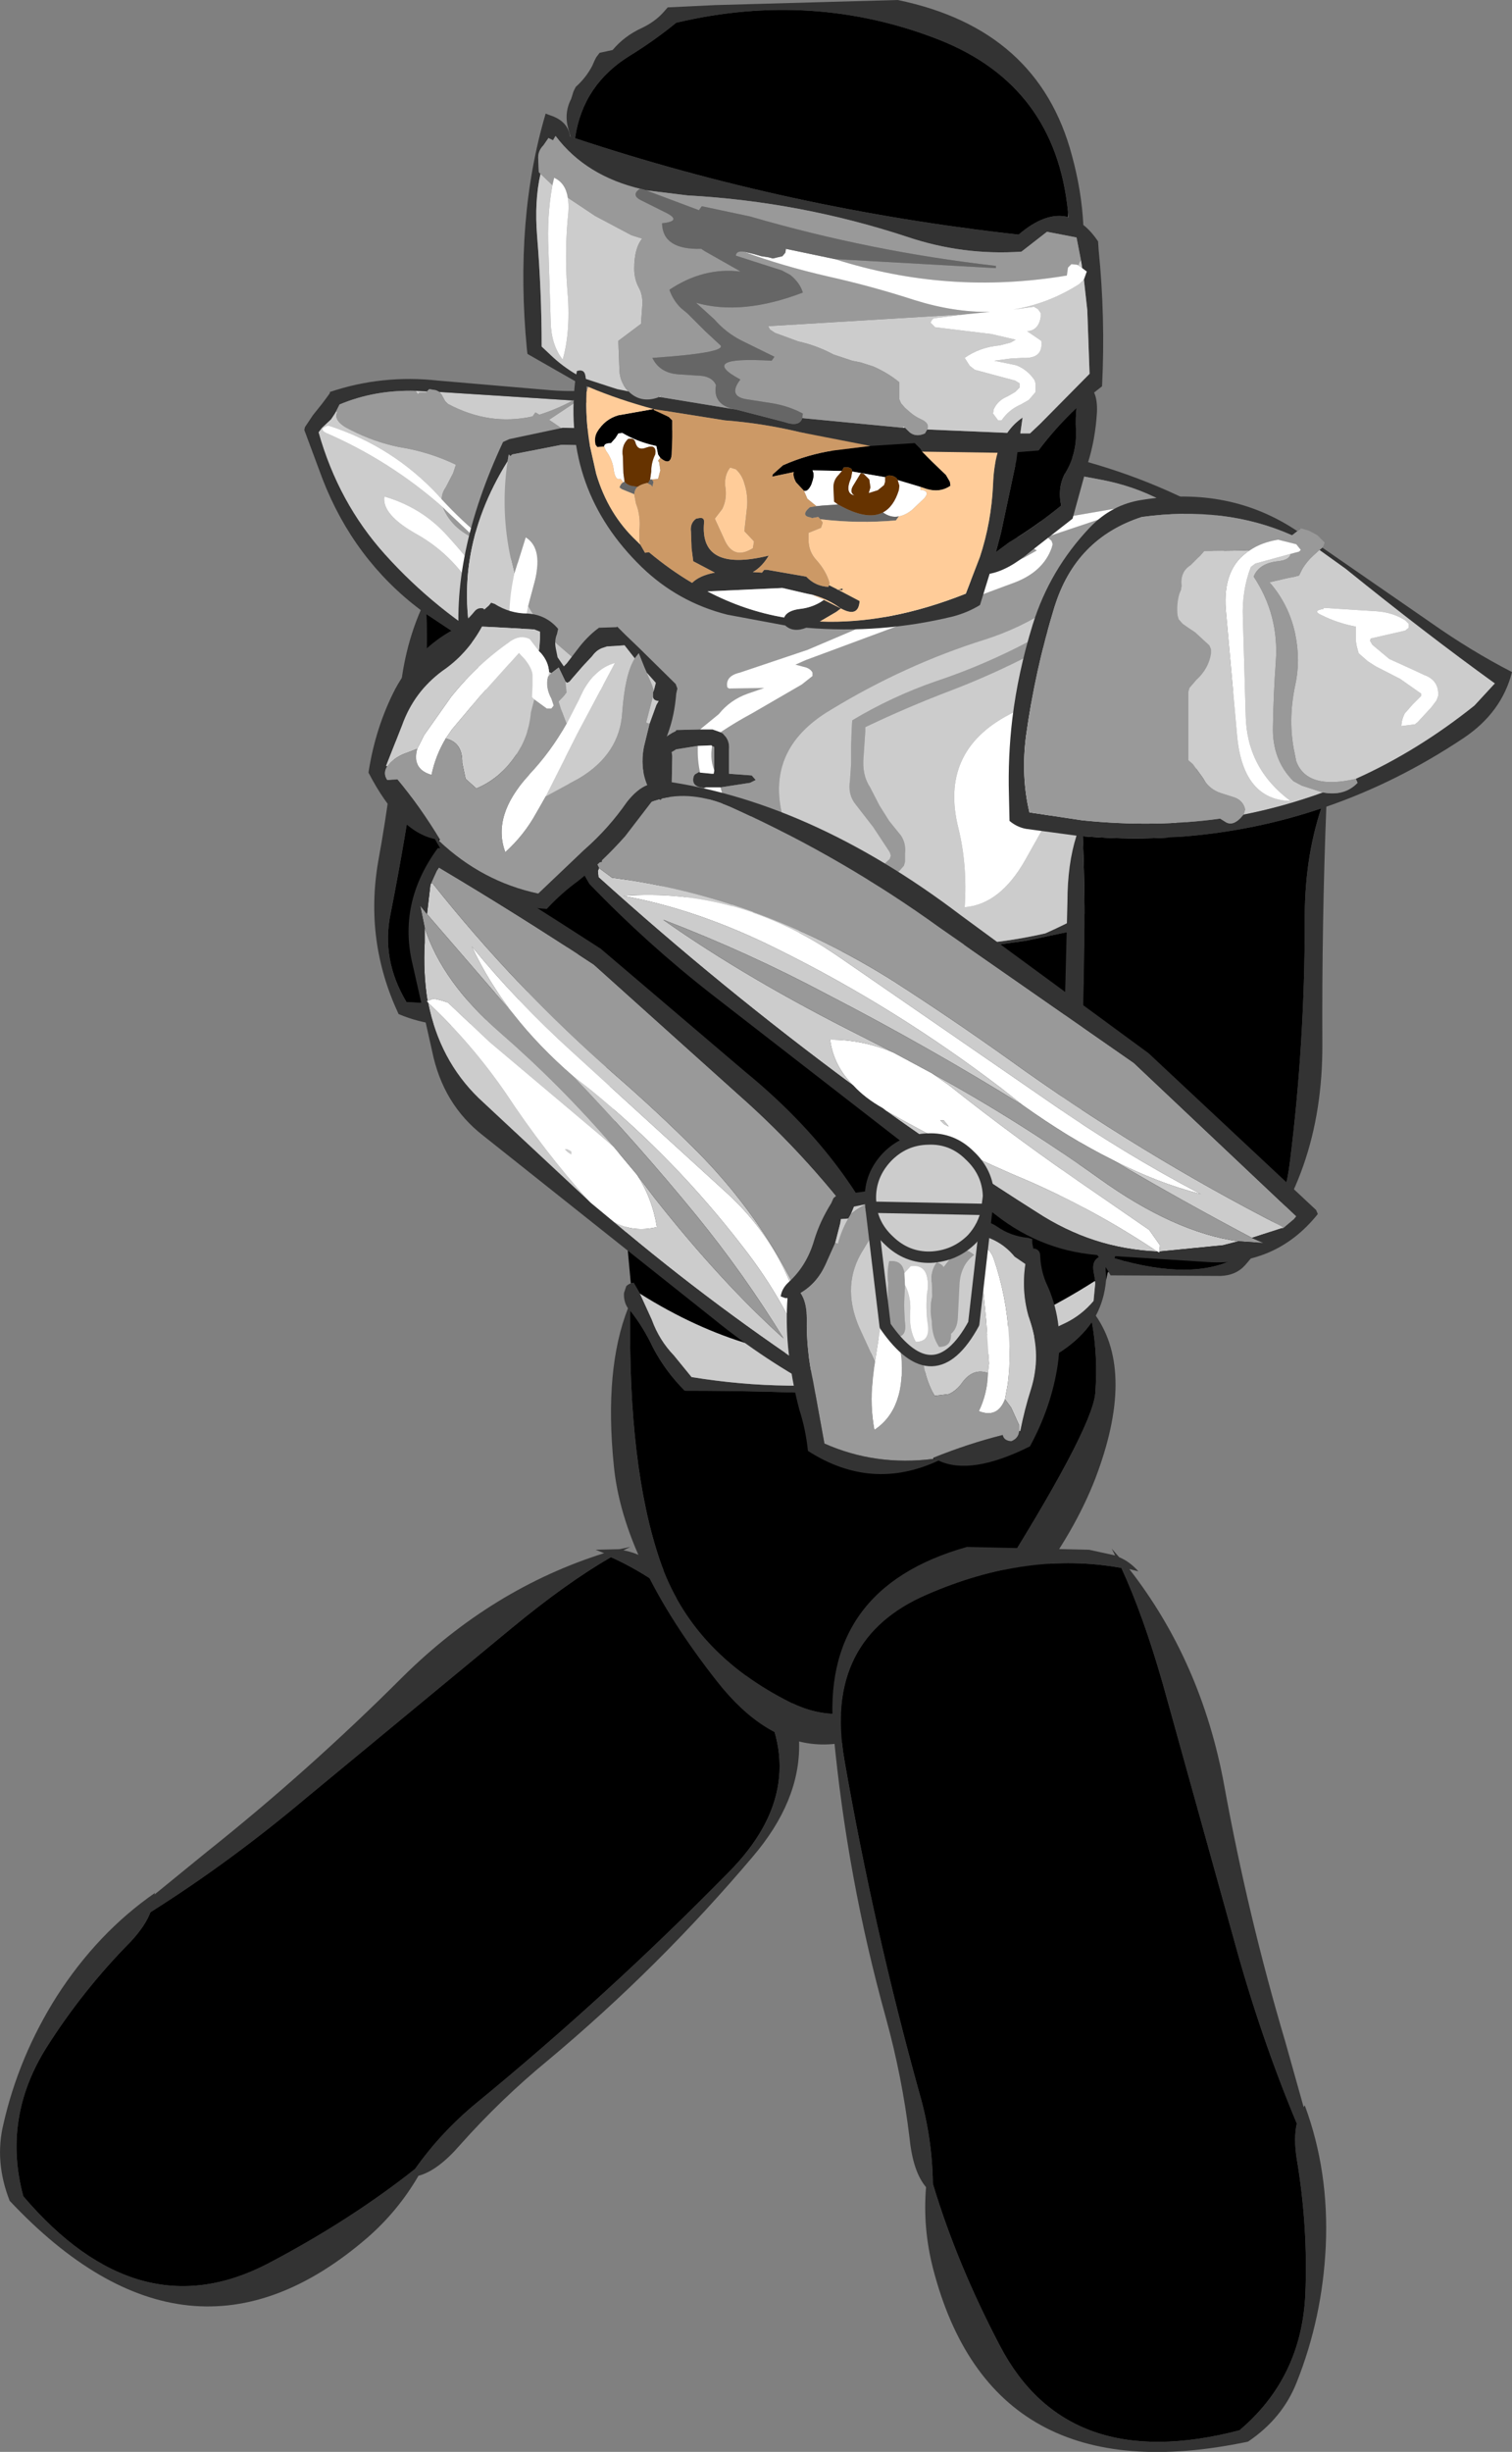 <?xml version="1.0" encoding="UTF-8" standalone="no"?>
<svg xmlns:xlink="http://www.w3.org/1999/xlink" height="215.8px" width="133.15px" xmlns="http://www.w3.org/2000/svg">
  <rect width="100%" height="100%" fill="#808080" stroke="none"/>
  <g transform="matrix(1.0, 0.0, 0.0, 1.0, 54.05, 8.15)">
    <path d="M0.5 128.2 L-1.6 128.25 -0.85 128.55 Q-10.7 131.65 -18.55 139.4 -26.8 147.65 -35.85 154.85 L-40.45 158.6 -40.4 158.45 Q-45.45 161.95 -49.05 167.55 -52.4 172.85 -53.75 178.8 -54.55 182.1 -53.2 185.55 -37.4 202.35 -21.7 188.8 -19.0 186.45 -17.2 183.35 -15.5 182.9 -13.55 180.65 -9.95 176.6 -5.75 173.15 4.0 165.0 12.25 155.25 20.55 145.5 11.95 135.1 L3.0 129.15 Q2.0 128.5 0.85 128.3 L1.45 128.0 0.5 128.2 M-0.25 128.9 Q7.4 132.35 12.45 140.55 17.7 148.95 10.15 156.6 -0.45 167.4 -12.1 176.95 -15.2 179.5 -17.5 182.75 -23.25 187.3 -30.5 191.1 -41.9 197.0 -52.0 185.15 -53.85 178.25 -49.95 172.05 -46.75 167.0 -42.55 162.75 -41.25 161.35 -40.8 160.15 -33.75 155.7 -27.1 150.1 L-9.0 135.15 Q-4.15 131.15 -0.25 128.9" fill="#333333" fill-rule="evenodd" stroke="none"/>
    <path d="M-0.25 128.9 Q-4.15 131.15 -9.0 135.15 L-27.1 150.1 Q-33.75 155.7 -40.8 160.15 -41.25 161.35 -42.55 162.75 -46.75 167.0 -49.95 172.05 -53.85 178.25 -52.0 185.15 -41.9 197.0 -30.5 191.1 -23.25 187.3 -17.5 182.75 -15.2 179.5 -12.1 176.95 -0.45 167.4 10.15 156.6 17.7 148.95 12.45 140.55 7.4 132.35 -0.25 128.9" fill="#000000" fill-rule="evenodd" stroke="none"/>
    <path d="M-3.3 27.2 L3.35 27.85 Q3.1 29.75 3.45 31.6 4.15 36.25 3.6 41.0 2.9 47.25 -1.45 51.65 L-4.4 51.25 -4.25 50.95 Q-4.7 50.05 -5.65 49.7 L-7.45 48.65 Q-8.25 48.15 -9.1 47.8 -9.45 45.5 -10.7 43.9 -12.55 41.3 -14.75 38.9 -16.95 36.5 -20.2 35.55 -20.45 37.15 -17.3 38.9 -14.3 40.6 -12.4 43.65 -10.9 45.95 -9.95 48.55 L-7.95 49.7 -6.75 50.55 Q-8.35 49.95 -9.85 49.0 -15.7 45.6 -20.15 40.65 -24.25 36.1 -26.0 29.9 L-25.7 29.5 -24.9 28.75 -24.6 28.3 -24.45 28.05 -24.35 28.1 Q-24.75 28.95 -23.15 29.7 -21.1 30.75 -18.9 31.2 -16.3 31.6 -13.9 32.75 L-14.15 33.5 -14.8 34.75 Q-15.15 35.25 -15.15 35.8 L-15.45 35.45 Q-19.5 31.1 -25.15 29.3 -26.05 29.6 -25.35 29.95 -19.7 32.4 -15.05 36.5 -14.3 38.3 -12.35 39.2 L-12.15 39.25 -10.75 40.85 Q-6.35 45.8 -1.25 46.25 -3.85 44.1 -6.8 42.45 L-7.45 42.05 Q-6.5 42.3 -5.6 41.75 -3.7 41.25 -2.0 40.05 L-0.6 37.1 Q0.5 33.7 -2.0 31.55 -3.8 30.05 -5.7 28.8 L-3.3 27.2 M-16.45 26.3 L-16.5 26.3 -16.5 26.4 -17.1 26.4 -17.25 26.55 -17.45 26.25 -16.45 26.3 M-3.6 27.1 Q-5.1 27.9 -6.55 28.35 L-6.9 28.15 -7.15 28.5 Q-10.95 29.35 -14.6 27.4 L-14.85 27.15 -15.15 26.6 -15.35 26.35 -3.6 27.1" fill="#cccccc" fill-rule="evenodd" stroke="none"/>
    <path d="M-4.4 51.25 L-1.45 51.65 Q2.9 47.25 3.6 41.0 4.15 36.25 3.45 31.6 3.1 29.75 3.35 27.85 L-3.3 27.2 -3.3 27.1 -3.3 26.95 -3.6 27.1 -15.35 26.35 -15.65 26.2 -16.25 26.1 -16.45 26.3 -17.45 26.25 Q-21.05 26.15 -24.15 27.45 L-24.45 28.05 -24.6 28.3 -24.9 28.75 -25.7 29.5 -26.0 29.9 Q-24.25 36.1 -20.15 40.65 -15.7 45.6 -9.85 49.0 -8.35 49.95 -6.75 50.55 L-6.1 51.0 Q-4.95 51.85 -4.4 51.25 M5.1 33.9 L4.85 38.75 Q4.6 43.2 2.8 47.3 3.45 55.7 1.05 64.4 -1.4 73.6 -8.2 79.7 -11.15 82.45 -15.2 82.05 -17.2 81.85 -18.95 81.1 -21.95 74.7 -20.75 67.7 -19.45 60.6 -18.85 53.15 -18.5 49.0 -17.0 45.55 -22.9 41.1 -25.65 34.0 L-27.25 29.7 -27.2 29.45 -26.5 28.4 -25.7 27.4 -25.25 26.8 -25.0 26.45 -25.0 26.35 Q-20.4 24.8 -15.45 25.35 L-5.5 26.2 Q-1.65 26.5 2.0 25.5 L2.35 25.8 2.55 26.0 3.0 26.15 3.65 26.4 4.05 26.55 Q4.75 28.2 4.95 29.8 5.3 31.95 5.1 33.9 M1.1 50.4 Q0.65 51.2 0.55 52.1 -4.6 53.55 -9.2 50.75 L-16.5 45.9 Q-16.3 51.8 -17.3 58.4 -18.3 65.4 -19.65 72.25 -20.5 76.3 -18.25 80.05 -2.9 81.1 -0.1 64.4 1.4 55.65 2.3 48.35 L1.1 50.4" fill="#333333" fill-rule="evenodd" stroke="none"/>
    <path d="M-3.3 27.2 L-5.7 28.8 Q-3.8 30.05 -2.0 31.55 0.5 33.7 -0.6 37.1 L-2.0 40.05 Q-3.7 41.25 -5.6 41.75 -6.5 42.3 -7.45 42.05 -11.65 39.6 -15.15 35.8 -15.15 35.25 -14.8 34.75 L-14.15 33.5 -13.9 32.75 Q-16.3 31.6 -18.9 31.2 -21.1 30.75 -23.15 29.7 -24.75 28.95 -24.35 28.1 L-24.45 28.05 -24.15 27.45 Q-21.05 26.15 -17.45 26.25 L-17.25 26.55 -17.1 26.4 -16.5 26.4 -16.5 26.3 -16.45 26.3 -16.25 26.1 -15.65 26.2 -15.35 26.35 -15.15 26.6 -14.85 27.15 -14.6 27.4 Q-10.95 29.35 -7.15 28.5 L-6.9 28.15 -6.55 28.35 Q-5.1 27.9 -3.6 27.1 L-3.3 26.95 -3.3 27.1 -3.3 27.2 M-12.15 39.25 L-12.35 39.2 Q-14.3 38.3 -15.05 36.5 L-14.75 36.8 -12.15 39.25" fill="#999999" fill-rule="evenodd" stroke="none"/>
    <path d="M-7.45 42.05 L-6.8 42.45 Q-3.85 44.1 -1.25 46.25 -6.35 45.8 -10.75 40.85 L-12.15 39.25 -14.75 36.8 -15.05 36.5 Q-19.7 32.4 -25.35 29.95 -26.05 29.6 -25.15 29.3 -19.5 31.1 -15.45 35.45 L-15.15 35.8 Q-11.65 39.6 -7.45 42.05 M-6.75 50.55 L-7.95 49.7 -9.95 48.55 Q-10.9 45.95 -12.4 43.65 -14.3 40.6 -17.3 38.9 -20.45 37.15 -20.2 35.55 -16.95 36.5 -14.75 38.9 -12.55 41.3 -10.7 43.9 -9.45 45.5 -9.1 47.8 -8.25 48.15 -7.45 48.65 L-5.65 49.7 Q-4.7 50.05 -4.25 50.95 L-4.4 51.25 Q-4.95 51.85 -6.1 51.0 L-6.75 50.55" fill="#ffffff" fill-rule="evenodd" stroke="none"/>
    <path d="M1.1 50.4 L2.3 48.35 Q1.4 55.65 -0.1 64.4 -2.9 81.1 -18.25 80.05 -20.5 76.3 -19.65 72.25 -18.3 65.4 -17.3 58.4 -16.3 51.8 -16.5 45.9 L-9.2 50.75 Q-4.6 53.55 0.55 52.1 0.65 51.2 1.1 50.4" fill="#000000" fill-rule="evenodd" stroke="none"/>
    <path d="M53.35 39.9 L53.65 39.6 53.0 39.5 52.95 39.5 Q48.8 35.15 42.8 34.05 31.55 31.9 19.6 31.55 L-4.5 31.0 -4.6 31.0 -8.95 31.85 -9.1 32.0 -9.25 31.85 -9.35 32.45 Q-14.65 40.95 -12.1 50.05 -9.45 59.45 -2.6 65.35 L-2.45 65.75 Q-1.6 67.95 0.15 67.75 L0.1 67.4 Q3.0 69.4 6.55 70.9 L10.7 72.5 Q11.1 73.25 12.0 73.4 L12.45 73.3 12.45 73.1 16.65 74.45 Q16.0 73.8 16.5 73.0 L17.6 73.1 19.4 74.75 18.9 73.4 19.15 73.5 22.1 74.25 22.45 74.5 23.0 74.75 Q23.2 74.6 23.35 74.55 30.3 75.75 38.0 74.0 39.7 73.25 41.45 72.3 44.15 70.85 46.15 68.9 L45.65 71.15 Q43.75 73.0 41.3 73.6 L36.3 74.65 26.55 76.0 Q24.5 76.2 22.5 76.0 L18.15 75.2 Q8.4 73.85 0.25 68.7 L-3.65 65.9 Q-4.7 63.85 -6.25 62.4 L-5.95 63.85 Q-19.2 50.95 -9.75 30.75 L-9.2 30.5 -4.5 29.5 24.55 30.15 Q42.0 30.4 54.5 38.05 L54.95 38.8 55.35 39.8 55.85 40.55 56.15 40.85 Q55.25 41.7 55.3 42.85 55.8 57.2 47.3 69.1 L47.05 68.6 Q46.9 68.35 46.7 68.35 49.4 65.45 50.65 61.55 54.05 51.3 53.9 40.55 L53.35 39.9 M9.4 56.3 L9.6 56.4 9.9 56.75 Q10.2 57.2 10.15 57.8 L10.15 59.3 10.15 59.95 12.15 60.1 12.5 60.5 12.0 60.75 9.4 61.15 8.15 61.15 7.95 61.2 Q6.75 61.1 7.05 60.15 L7.15 60.0 7.5 59.8 7.6 59.85 8.65 59.95 8.8 59.95 8.85 59.65 8.85 58.75 8.85 57.6 8.65 57.5 8.6 57.45 7.4 57.5 5.5 57.8 5.1 58.05 5.15 58.4 5.1 61.1 4.4 64.25 Q4.1 65.15 4.1 66.05 L4.2 66.2 Q8.0 65.25 8.5 67.05 L8.35 67.25 Q5.35 69.15 3.25 67.65 L2.95 66.95 Q2.55 64.95 2.85 63.15 3.1 61.4 3.6 59.7 L3.85 57.45 4.05 57.15 4.75 56.6 5.15 56.35 5.45 56.2 5.5 56.1 7.6 56.05 8.7 56.05 9.4 56.3 M9.8 62.6 L10.6 62.75 12.5 63.3 12.5 63.5 12.0 63.75 10.0 63.95 9.35 63.95 8.7 63.9 Q7.45 63.7 6.65 62.9 6.25 62.55 7.0 62.45 L7.0 62.35 8.4 62.45 9.1 62.5 9.8 62.6 M43.35 104.55 Q43.2 106.25 42.45 107.65 45.95 112.7 42.4 122.0 38.8 131.25 28.1 140.85 17.4 150.4 9.1 139.85 0.8 129.3 0.0 120.8 -0.85 112.35 1.25 107.0 0.85 106.4 0.9 105.65 L1.1 105.05 Q1.25 104.9 1.5 104.8 L1.75 104.75 2.3 105.7 3.35 108.0 Q4.0 109.8 5.3 111.15 L6.85 113.05 Q24.0 115.85 39.75 108.3 41.2 107.6 42.25 106.35 L42.4 104.8 42.4 104.6 42.25 103.75 Q42.05 102.5 43.25 102.35 L43.35 104.55 M21.6 114.65 Q13.9 114.25 6.25 114.25 4.55 112.55 3.45 110.45 2.6 108.65 1.45 107.2 1.25 120.9 4.05 129.15 6.85 137.35 15.6 141.7 24.3 146.0 33.2 131.85 42.1 117.75 42.4 114.5 42.65 111.2 42.1 108.2 40.2 111.0 35.55 112.65 28.85 115.0 21.6 114.65" fill="#333333" fill-rule="evenodd" stroke="none"/>
    <path d="M-9.35 32.45 L-9.25 31.85 -9.1 32.0 -8.95 31.85 -4.6 31.0 -4.5 31.0 19.6 31.55 Q31.55 31.9 42.8 34.05 48.8 35.15 52.95 39.5 L53.0 39.5 53.65 39.6 53.35 39.9 Q51.55 41.4 48.7 41.15 L43.4 41.05 Q38.95 46.15 32.65 48.15 25.65 50.35 19.15 54.3 12.25 58.35 15.7 66.05 L18.9 73.4 19.4 74.75 17.6 73.1 16.5 73.0 Q16.0 73.8 16.65 74.45 L12.45 73.1 Q12.2 71.2 11.15 68.95 L10.35 66.75 Q10.05 65.95 10.05 64.95 L10.0 63.95 12.0 63.75 12.5 63.5 12.5 63.3 10.6 62.75 9.8 62.6 9.4 61.15 12.0 60.75 12.5 60.5 12.15 60.1 10.15 59.95 10.15 59.3 10.15 57.8 Q10.2 57.2 9.9 56.75 L9.6 56.4 9.4 56.3 Q10.75 55.4 12.15 54.65 L16.55 52.1 17.5 51.35 17.5 51.05 Q17.35 50.75 16.95 50.6 L16.0 50.35 16.9 49.95 35.35 43.1 Q37.8 42.15 38.55 40.1 L38.65 39.75 38.55 39.45 38.15 39.1 46.5 36.3 46.0 36.3 35.25 38.15 Q35.05 38.2 34.9 38.4 L35.05 38.7 35.8 39.35 36.85 40.05 37.25 40.3 36.1 40.95 17.05 49.05 11.1 51.05 Q9.8 51.35 10.0 52.35 L10.15 52.45 13.25 52.4 11.8 52.9 Q10.25 53.45 9.25 54.7 L7.6 56.05 5.5 56.1 5.45 56.2 5.15 56.35 4.75 56.6 4.05 57.15 3.85 57.45 3.6 59.7 Q3.1 61.4 2.85 63.15 2.55 64.95 2.95 66.95 L3.25 67.65 Q5.35 69.15 8.35 67.25 L8.5 67.05 Q8.0 65.25 4.2 66.2 L4.1 66.05 Q4.1 65.15 4.4 64.25 L5.1 61.1 5.15 58.4 5.1 58.05 5.5 57.8 7.4 57.5 Q7.35 58.7 7.6 59.85 L7.5 59.8 7.15 60.0 7.05 60.15 Q6.75 61.1 7.95 61.2 L8.4 62.45 7.0 62.35 7.0 62.45 Q6.25 62.55 6.65 62.9 7.45 63.7 8.7 63.9 L8.85 64.85 9.05 66.75 Q9.25 68.25 9.85 69.6 L10.5 71.8 10.7 72.5 6.55 70.9 Q3.0 69.4 0.1 67.4 L0.15 67.75 Q-1.6 67.95 -2.45 65.75 L-2.6 65.35 Q-3.65 62.6 -4.1 59.65 -4.6 56.45 -4.6 53.05 L-2.6 52.75 Q-0.35 52.85 -1.0 52.0 L-5.0 48.55 Q-6.55 47.0 -7.55 45.2 L-7.05 43.3 Q-6.15 40.15 -7.75 39.15 L-8.75 42.35 -9.05 41.1 Q-10.0 36.8 -9.35 32.45 M23.35 74.55 Q23.2 74.6 23.0 74.75 L22.45 74.5 22.1 74.25 21.6 73.5 21.4 72.05 21.35 71.3 Q21.3 70.75 21.6 70.25 21.95 69.5 22.6 69.05 L24.3 67.45 24.4 67.15 24.3 66.85 22.85 64.65 21.3 62.65 Q20.6 61.8 20.8 60.55 L20.9 59.05 20.9 57.55 20.95 56.0 21.0 55.25 Q24.5 53.15 28.4 51.8 34.55 49.75 40.2 46.2 46.0 42.65 52.5 41.85 L52.55 41.95 52.85 42.05 53.1 42.3 53.3 42.65 53.5 43.0 53.6 43.35 53.65 43.7 53.65 44.1 53.6 44.45 53.4 44.9 Q48.5 42.2 41.55 46.7 36.0 50.2 29.75 52.6 25.8 54.1 22.15 55.85 L22.15 56.2 22.0 58.45 Q21.85 60.05 22.55 61.1 L23.4 62.75 24.25 64.1 25.3 65.4 Q25.75 66.1 25.65 66.95 L25.65 67.7 25.55 68.05 25.15 68.5 24.5 69.0 24.0 69.45 23.3 69.95 22.8 70.4 22.65 70.8 22.65 71.15 22.65 71.55 22.65 72.3 22.65 72.65 22.8 72.95 23.35 73.7 23.6 74.05 23.55 74.3 23.35 74.55 M8.65 57.5 L8.85 57.6 8.85 58.75 8.85 59.65 Q8.55 58.9 8.6 58.05 L8.65 57.5" fill="#999999" fill-rule="evenodd" stroke="none"/>
    <path d="M53.35 39.9 L53.9 40.55 Q54.05 51.3 50.65 61.55 49.4 65.45 46.7 68.35 L46.25 68.4 46.15 68.9 Q44.15 70.85 41.45 72.3 39.7 73.25 38.0 74.0 30.3 75.75 23.35 74.55 L23.55 74.3 23.6 74.05 23.35 73.7 22.8 72.95 22.65 72.65 22.65 72.3 22.65 71.55 22.65 71.15 22.65 70.8 22.8 70.4 23.3 69.95 24.0 69.45 24.5 69.0 25.15 68.5 25.55 68.05 25.65 67.7 25.65 66.95 Q25.75 66.1 25.3 65.4 L24.25 64.1 23.4 62.75 22.55 61.1 Q21.85 60.05 22.0 58.45 L22.15 56.2 22.15 55.85 Q25.8 54.1 29.75 52.6 36.0 50.2 41.55 46.7 48.5 42.2 53.4 44.9 L53.6 44.45 53.65 44.1 53.65 43.7 53.6 43.35 53.5 43.0 53.3 42.65 53.1 42.3 52.85 42.05 52.55 41.95 52.5 41.85 Q46.0 42.65 40.2 46.2 34.55 49.75 28.4 51.8 24.5 53.15 21.0 55.25 L20.95 56.0 20.9 57.55 20.9 59.05 20.8 60.55 Q20.6 61.8 21.3 62.65 L22.85 64.65 24.3 66.85 24.4 67.15 24.3 67.45 22.6 69.05 Q21.95 69.5 21.6 70.25 21.3 70.75 21.35 71.3 L21.4 72.05 21.6 73.5 22.1 74.25 19.15 73.5 18.9 73.4 15.7 66.05 Q12.25 58.35 19.15 54.3 25.65 50.35 32.65 48.15 38.95 46.15 43.4 41.05 L48.7 41.15 Q51.55 41.4 53.35 39.9 M-2.6 65.35 Q-9.45 59.45 -12.1 50.05 -14.65 40.95 -9.35 32.45 -10.0 36.8 -9.05 41.1 L-8.75 42.35 Q-9.25 44.5 -9.2 46.85 L-9.25 54.7 Q-9.35 57.75 -7.35 57.85 -8.0 54.4 -8.05 50.8 -8.1 47.95 -7.55 45.2 -6.55 47.0 -5.0 48.55 L-1.0 52.0 Q-0.35 52.85 -2.6 52.75 L-4.6 53.05 Q-4.6 56.45 -4.1 59.65 -3.65 62.6 -2.6 65.35 M45.5 49.35 Q40.2 51.9 34.8 54.75 28.65 58.0 30.35 64.75 31.15 68.0 30.9 71.7 34.0 71.45 36.2 67.6 L39.8 61.2 44.75 51.7 Q45.7 51.05 46.8 50.5 L46.9 50.2 Q46.55 49.8 46.0 49.6 L45.5 49.35 M42.4 104.8 L42.25 106.35 Q41.2 107.6 39.75 108.3 24.0 115.85 6.85 113.05 L5.3 111.15 Q4.0 109.8 3.35 108.0 L2.3 105.7 Q21.6 117.85 42.35 104.6 L42.4 104.8" fill="#cccccc" fill-rule="evenodd" stroke="none"/>
    <path d="M12.45 73.1 L12.45 73.3 12.0 73.4 Q11.1 73.25 10.7 72.5 L10.5 71.8 9.85 69.6 Q9.25 68.25 9.05 66.75 L8.85 64.85 8.7 63.9 9.35 63.95 10.0 63.95 10.05 64.95 Q10.05 65.95 10.35 66.75 L11.15 68.95 Q12.2 71.2 12.45 73.1 M-8.75 42.35 L-7.75 39.15 Q-6.15 40.15 -7.05 43.3 L-7.55 45.2 Q-8.1 47.95 -8.05 50.8 -8.0 54.4 -7.35 57.85 -9.35 57.75 -9.25 54.7 L-9.2 46.85 Q-9.25 44.5 -8.75 42.35 M7.6 56.05 L9.25 54.7 Q10.25 53.45 11.8 52.9 L13.25 52.4 10.15 52.45 10.0 52.35 Q9.8 51.35 11.1 51.05 L17.05 49.05 36.1 40.95 37.25 40.3 36.85 40.05 35.8 39.35 35.05 38.7 34.9 38.4 Q35.05 38.2 35.25 38.15 L46.0 36.3 46.5 36.3 38.15 39.1 38.55 39.45 38.65 39.75 38.55 40.1 Q37.8 42.15 35.35 43.1 L16.9 49.95 16.0 50.35 16.95 50.6 Q17.35 50.75 17.5 51.05 L17.5 51.35 16.55 52.1 12.15 54.65 Q10.75 55.4 9.4 56.3 L8.7 56.05 7.6 56.05 M9.4 61.15 L9.8 62.6 9.1 62.5 8.4 62.45 7.95 61.2 8.15 61.15 9.4 61.15 M45.5 49.35 L46.0 49.6 Q46.55 49.8 46.9 50.2 L46.8 50.5 Q45.7 51.05 44.75 51.7 L39.8 61.2 36.2 67.6 Q34.0 71.45 30.9 71.7 31.15 68.0 30.35 64.75 28.65 58.0 34.8 54.75 40.2 51.9 45.5 49.35 M7.4 57.5 L8.6 57.45 8.65 57.5 8.6 58.05 Q8.55 58.9 8.85 59.65 L8.8 59.95 8.65 59.95 7.6 59.85 Q7.35 58.7 7.4 57.5" fill="#ffffff" fill-rule="evenodd" stroke="none"/>
    <path d="M46.7 68.35 Q46.9 68.35 47.05 68.6 L47.3 69.1 47.45 70.0 Q47.5 70.75 46.65 71.35 46.4 75.25 45.75 78.95 44.6 85.55 44.7 92.2 44.8 98.45 43.6 103.6 44.6 103.0 45.65 102.35 L43.5 103.85 43.35 104.55 43.25 102.35 Q42.05 102.5 42.25 103.75 L42.4 104.6 42.35 104.6 Q21.6 117.85 2.3 105.7 L1.75 104.75 1.5 104.8 0.65 95.55 Q-0.05 86.7 -2.35 78.65 -4.55 71.05 -5.95 63.85 L-6.25 62.4 Q-4.7 63.85 -3.65 65.9 L0.25 68.7 Q8.4 73.85 18.15 75.2 L22.5 76.0 Q24.5 76.2 26.55 76.0 L36.3 74.65 41.3 73.6 Q43.75 73.0 45.65 71.15 L46.15 68.9 46.25 68.4 46.7 68.35 M21.6 114.65 Q28.85 115.0 35.55 112.65 40.2 111.0 42.1 108.2 42.65 111.2 42.4 114.5 42.1 117.75 33.2 131.85 24.3 146.0 15.6 141.7 6.85 137.35 4.05 129.15 1.25 120.9 1.45 107.2 2.6 108.65 3.45 110.45 4.55 112.55 6.25 114.25 13.9 114.25 21.6 114.65" fill="#000000" fill-rule="evenodd" stroke="none"/>
    <path d="M42.65 13.1 Q42.05 12.2 41.35 11.65 41.2 8.65 40.35 5.55 37.4 -5.6 25.0 -8.15 L8.9 -7.7 4.75 -7.5 4.4 -7.1 Q3.65 -6.25 2.5 -5.7 0.95 -5.0 -0.1 -3.75 L-1.25 -3.5 -1.55 -3.1 -1.7 -2.8 -1.9 -2.35 Q-2.45 -1.3 -3.35 -0.5 L-3.55 -0.1 -3.75 0.55 Q-4.4 1.8 -4.0 3.2 L-3.8 3.9 -3.85 3.85 Q-4.05 2.5 -5.6 2.0 L-6.0 1.85 Q-8.75 11.15 -7.65 22.6 L-7.6 23.0 -3.4 25.4 Q-4.5 35.0 2.45 41.75 5.65 44.85 10.0 45.95 L15.1 46.9 Q15.8 47.55 16.95 47.1 23.55 47.65 29.9 46.1 31.2 45.75 32.25 45.1 L33.1 42.35 Q34.75 42.05 36.75 40.35 L40.4 37.5 41.75 32.6 Q42.4 30.55 42.55 28.15 42.6 27.05 42.3 26.4 L43.0 25.85 Q43.3 19.8 42.7 13.85 L42.65 13.1 M40.0 10.5 L40.05 11.0 40.0 10.95 Q38.05 10.45 35.65 12.5 15.35 10.25 -3.45 4.0 L-3.5 4.0 -3.4 3.95 Q-2.7 -0.75 1.5 -3.3 3.6 -4.6 5.5 -6.15 17.55 -9.0 28.65 -4.65 38.9 -0.6 40.0 10.5 M41.15 14.8 L41.25 15.45 41.65 15.75 41.4 16.45 41.7 19.15 41.9 24.75 37.55 29.15 36.65 30.0 35.8 30.0 36.0 28.6 Q35.2 29.15 34.65 29.95 L27.6 29.65 27.4 30.0 Q26.5 30.4 25.9 29.75 L25.65 29.5 25.45 29.5 16.6 28.65 Q16.35 29.45 15.05 29.0 L10.8 27.9 10.5 27.85 4.1 26.8 3.95 26.8 3.85 26.85 Q2.35 27.35 1.3 26.3 L0.3 26.1 -2.45 25.2 -2.5 24.9 Q-2.6 24.3 -3.25 24.5 L-3.3 24.8 Q-4.5 24.1 -5.5 23.15 L-6.35 22.35 Q-6.35 17.5 -6.75 12.65 -7.0 9.55 -6.45 7.15 L-6.6 7.0 -6.65 5.85 Q-6.7 5.15 -6.2 4.65 L-5.75 4.0 -5.35 4.2 -5.15 3.85 -5.1 3.8 -5.1 3.85 Q-2.45 7.35 2.45 8.5 L2.5 8.5 2.85 8.6 6.5 9.05 Q16.45 9.6 25.85 12.7 30.75 14.35 35.9 14.0 L38.15 12.25 40.75 12.75 41.15 14.8 M-2.4 26.35 L-2.4 25.85 -2.25 25.9 Q0.5 27.05 3.5 27.85 L9.8 28.85 Q13.1 29.1 16.45 29.9 L22.6 31.1 26.5 30.85 27.0 31.35 27.15 31.6 33.8 31.7 Q33.45 32.95 33.4 34.5 33.25 37.8 32.25 40.85 L31.0 44.1 Q24.2 46.8 18.15 46.55 L19.6 45.7 20.0 45.4 19.5 45.15 18.5 44.65 18.2 44.85 Q17.35 45.35 16.35 45.45 15.25 45.6 15.0 46.2 11.5 45.6 8.25 43.9 L14.85 43.6 17.0 44.1 17.5 44.2 Q18.6 44.5 19.55 45.1 L20.0 45.4 Q21.55 46.25 21.65 44.75 L19.75 43.75 19.7 43.75 19.65 43.7 18.95 43.35 18.9 43.5 Q17.75 43.45 16.95 42.6 L13.5 42.0 13.25 42.0 13.05 42.25 12.25 42.2 Q13.05 41.75 13.65 40.75 7.55 42.25 7.95 37.85 8.0 37.35 7.5 37.45 L7.25 37.5 Q6.7 37.9 6.8 38.65 L6.85 40.1 7.0 41.25 8.9 42.25 Q7.55 42.5 6.9 43.15 4.95 42.0 3.1 40.45 L2.75 40.5 2.35 39.8 2.0 39.45 Q-0.5 37.1 -1.55 33.55 L-2.1 31.1 Q-2.5 28.8 -2.4 26.35 M35.55 31.65 L37.4 31.5 Q38.9 29.5 40.75 27.75 40.65 28.65 40.7 29.65 40.8 31.7 39.8 33.4 39.05 34.7 39.4 36.35 37.2 38.15 34.8 39.6 L33.65 40.45 34.1 38.75 35.45 32.4 35.55 31.65 M19.75 43.75 L20.15 43.8 20.15 43.65 19.75 43.75" fill="#333333" fill-rule="evenodd" stroke="none"/>
    <path d="M40.0 10.95 L40.0 10.5 Q38.9 -0.6 28.65 -4.65 17.55 -9.0 5.5 -6.15 3.6 -4.6 1.5 -3.3 -2.7 -0.75 -3.4 3.95 L-3.45 4.0 Q15.35 10.25 35.65 12.5 38.05 10.45 40.0 10.95 M27.15 31.6 L27.0 31.35 26.5 30.85 22.6 31.1 19.35 31.5 Q17.05 31.85 14.9 32.8 L14.0 33.6 13.95 33.8 15.85 33.4 Q15.75 33.75 16.05 34.3 L16.75 35.05 Q17.1 35.15 17.4 34.5 L17.5 34.2 Q17.7 33.6 17.5 33.25 L20.1 33.3 20.25 33.0 Q21.0 32.9 21.0 33.35 L23.9 33.85 Q24.1 33.7 24.25 33.7 24.7 33.7 24.95 34.0 L25.0 34.1 27.0 34.7 27.3 34.8 Q28.65 35.3 29.65 34.6 L29.6 34.25 29.25 33.65 28.05 32.5 27.15 31.6 M3.5 27.85 L0.4 28.4 Q-0.8 28.75 -1.45 29.85 -1.75 30.35 -1.6 31.0 L-1.45 31.2 -0.85 31.15 Q-0.85 30.85 -0.25 30.85 L0.15 30.4 0.4 30.0 0.75 29.95 Q2.1 30.75 3.75 31.1 L3.9 31.85 4.1 32.15 Q5.0 32.9 5.1 31.85 L5.15 30.35 5.15 29.25 5.15 28.85 4.85 28.55 4.0 28.15 3.55 27.95 3.5 27.85 M35.55 31.65 L35.45 32.4 34.1 38.75 33.65 40.45 34.8 39.6 Q37.2 38.15 39.4 36.35 39.05 34.7 39.8 33.4 40.8 31.7 40.7 29.65 40.65 28.65 40.75 27.75 38.9 29.5 37.4 31.5 L35.55 31.65" fill="#000000" fill-rule="evenodd" stroke="none"/>
    <path d="M41.15 14.8 L41.05 14.85 40.9 15.2 41.25 15.45 41.15 14.8 M31.1 19.5 L13.7 20.55 13.6 20.55 13.75 20.85 14.2 21.15 16.25 21.9 Q17.85 22.25 19.35 23.05 L21.0 23.6 21.75 23.75 22.85 24.1 Q24.2 24.7 25.15 25.5 L25.15 26.25 25.15 26.6 25.15 27.0 25.3 27.35 25.65 27.75 26.05 28.1 Q26.5 28.5 27.05 28.75 27.85 29.1 27.6 29.65 L34.65 29.95 Q35.2 29.15 36.0 28.6 L35.8 30.0 36.65 30.0 37.55 29.15 41.9 24.75 41.7 19.15 41.4 16.45 41.0 16.85 Q38.25 18.6 35.15 19.1 L37.0 18.85 37.35 19.05 37.6 19.4 37.6 19.75 Q37.4 20.95 36.4 21.0 L36.55 21.1 37.65 21.85 Q37.85 23.45 36.0 23.35 L35.0 23.4 33.5 23.6 34.25 23.75 35.45 24.0 Q36.45 24.4 37.05 25.3 L37.15 25.6 37.15 26.35 36.55 27.05 35.85 27.45 Q34.8 27.9 34.15 28.85 L33.85 28.85 33.4 28.25 33.45 27.9 Q33.8 27.1 34.65 26.75 L35.35 26.35 35.75 25.95 35.75 25.6 35.35 25.35 31.8 24.4 31.35 24.05 30.9 23.35 Q32.25 22.4 34.0 22.25 L34.95 22.0 35.4 21.75 33.25 21.25 28.3 20.65 27.9 20.25 Q28.05 19.85 28.3 19.85 L31.1 19.5 M25.65 29.5 L25.5 29.35 25.45 29.5 25.65 29.5 M1.3 26.3 L1.2 26.2 Q0.55 25.45 0.5 24.5 L0.4 21.85 1.4 21.1 2.4 20.35 2.5 18.9 Q2.6 17.95 2.25 17.25 1.8 16.45 1.8 15.5 1.8 13.7 2.5 12.85 L1.55 12.55 -1.65 10.85 -4.05 9.25 Q-3.95 9.8 -4.0 10.55 -4.35 13.85 -4.1 17.2 -3.75 20.9 -4.5 23.5 -5.5 22.2 -5.55 20.25 L-5.75 13.9 Q-5.9 10.85 -5.4 8.15 L-6.45 7.15 Q-7.0 9.55 -6.75 12.65 -6.35 17.5 -6.35 22.35 L-5.5 23.15 Q-4.5 24.1 -3.3 24.8 L-3.25 24.5 Q-2.6 24.3 -2.5 24.9 L-2.45 25.2 0.3 26.1 1.3 26.3 M3.95 26.8 L4.1 26.8 4.15 26.6 3.95 26.8" fill="#cccccc" fill-rule="evenodd" stroke="none"/>
    <path d="M40.9 15.2 L41.05 14.85 41.15 14.8 40.75 12.75 38.15 12.25 35.9 14.0 Q30.75 14.35 25.85 12.7 16.45 9.6 6.5 9.05 L2.85 8.6 3.1 8.7 7.5 10.35 7.75 10.0 12.0 10.9 Q22.65 14.0 33.65 15.25 L33.65 15.45 19.45 14.65 Q29.45 17.85 39.9 16.1 L39.95 15.75 40.0 15.4 40.3 15.1 40.8 15.15 40.9 15.2 M11.45 14.0 Q10.8 13.9 10.75 14.35 L12.3 14.85 14.8 15.65 15.55 16.05 Q16.4 16.75 16.65 17.6 11.3 19.65 7.25 18.5 L8.85 19.95 Q9.85 21.1 11.2 21.8 L14.15 23.25 13.9 23.6 Q7.3 23.2 11.15 25.25 10.0 26.75 11.75 27.0 L14.0 27.35 Q15.45 27.6 16.65 28.25 L16.6 28.65 25.45 29.5 25.5 29.35 25.65 29.5 25.9 29.75 Q26.5 30.4 27.4 30.0 L27.6 29.65 Q27.85 29.1 27.05 28.75 26.5 28.5 26.05 28.1 L25.65 27.75 25.3 27.35 25.15 27.0 25.15 26.6 25.15 26.25 25.15 25.5 Q24.2 24.7 22.85 24.1 L21.75 23.75 21.0 23.6 19.35 23.05 Q17.85 22.25 16.25 21.9 L14.2 21.15 13.75 20.85 13.6 20.55 13.7 20.55 31.1 19.5 33.15 19.3 Q29.95 19.35 26.45 18.25 22.75 17.05 18.95 16.2 14.8 15.25 11.45 14.0 M10.5 27.85 Q8.7 27.4 9.0 25.75 8.65 24.9 7.25 24.9 L5.75 24.8 Q4.05 24.7 3.4 23.35 9.9 22.9 9.4 22.25 L8.05 21.0 6.5 19.45 5.9 18.95 Q5.2 18.25 4.9 17.35 7.9 15.35 11.15 15.75 L11.0 15.65 8.0 13.95 7.7 13.75 Q4.3 13.85 4.25 11.5 6.15 11.3 4.45 10.5 L2.45 9.5 Q1.5 9.05 2.25 8.5 L2.45 8.5 Q-2.45 7.35 -5.1 3.85 L-5.15 3.85 -5.35 4.2 -5.75 4.0 -6.2 4.65 Q-6.7 5.15 -6.65 5.85 L-6.6 7.0 -6.45 7.15 -5.4 8.15 -5.25 7.5 Q-4.25 7.95 -4.05 9.25 L-1.65 10.85 1.55 12.55 2.5 12.85 Q1.8 13.7 1.8 15.5 1.8 16.45 2.25 17.25 2.6 17.95 2.5 18.9 L2.4 20.35 1.4 21.1 0.4 21.85 0.5 24.5 Q0.55 25.45 1.2 26.2 L1.3 26.3 Q2.35 27.35 3.85 26.85 L3.95 26.8 4.15 26.6 4.1 26.8 10.5 27.85" fill="#999999" fill-rule="evenodd" stroke="none"/>
    <path d="M41.25 15.45 L40.9 15.2 40.8 15.15 40.3 15.1 40.0 15.4 39.95 15.75 39.9 16.1 Q29.45 17.85 19.45 14.65 L15.15 13.75 15.15 13.85 15.1 14.1 14.85 14.4 14.0 14.6 13.65 14.5 13.0 14.4 12.3 14.2 11.45 14.0 Q14.8 15.25 18.95 16.2 22.75 17.05 26.45 18.25 29.95 19.35 33.15 19.3 L31.1 19.5 28.3 19.85 Q28.05 19.85 27.9 20.25 L28.3 20.65 33.25 21.25 35.4 21.75 34.95 22.0 34.0 22.25 Q32.25 22.4 30.9 23.35 L31.35 24.05 31.8 24.4 35.35 25.35 35.75 25.6 35.75 25.95 35.35 26.35 34.65 26.75 Q33.8 27.1 33.45 27.9 L33.4 28.25 33.85 28.85 34.15 28.85 Q34.8 27.9 35.85 27.45 L36.55 27.05 37.15 26.35 37.15 25.6 37.05 25.3 Q36.45 24.4 35.45 24.0 L34.25 23.75 33.5 23.6 35.0 23.4 36.0 23.35 Q37.85 23.45 37.65 21.85 L36.55 21.1 36.4 21.0 Q37.4 20.95 37.6 19.75 L37.6 19.4 37.35 19.05 37.0 18.85 35.15 19.1 Q38.25 18.6 41.0 16.85 L41.4 16.45 41.65 15.75 41.25 15.45 M-4.05 9.25 Q-4.25 7.95 -5.25 7.5 L-5.4 8.15 Q-5.9 10.85 -5.75 13.9 L-5.55 20.25 Q-5.5 22.2 -4.5 23.5 -3.75 20.9 -4.1 17.2 -4.35 13.85 -4.0 10.55 -3.95 9.8 -4.05 9.25 M17.5 44.2 L17.0 44.1 14.85 43.6 8.25 43.9 Q11.5 45.6 15.0 46.2 15.25 45.6 16.35 45.45 17.35 45.35 18.2 44.85 L18.5 44.65 17.5 44.2 M-0.85 31.15 L-0.7 31.5 Q-0.1 32.3 0.0 33.25 0.15 34.15 0.55 34.0 L0.6 34.0 0.85 34.3 0.95 34.25 0.85 33.5 0.8 32.0 Q0.65 31.1 1.25 30.5 1.8 30.35 1.9 30.8 2.1 31.55 2.85 31.25 3.8 30.9 3.65 31.85 3.3 32.55 3.3 33.35 L3.2 34.05 3.3 34.05 3.9 34.0 4.1 33.25 4.0 32.55 3.9 32.4 4.1 32.15 3.9 31.85 3.75 31.1 Q2.1 30.75 0.75 29.95 L0.4 30.0 0.15 30.4 -0.25 30.85 Q-0.85 30.85 -0.85 31.15 M16.75 35.05 L17.05 35.75 17.85 36.4 18.35 36.35 19.75 36.25 19.4 36.0 19.35 34.85 Q19.3 34.15 19.8 33.65 L20.1 33.3 17.5 33.25 Q17.7 33.6 17.5 34.2 L17.4 34.5 Q17.1 35.15 16.75 35.05 M21.0 33.35 L20.9 33.9 Q20.3 35.3 21.2 35.45 20.75 35.2 21.05 34.65 L21.75 33.5 22.0 33.55 22.5 34.05 22.6 34.75 22.45 35.25 23.25 35.0 23.8 34.55 23.9 34.25 23.9 33.85 21.0 33.35 M25.0 34.1 L25.15 34.6 25.1 35.0 Q24.65 36.45 23.7 36.95 24.4 37.45 25.1 37.3 25.7 37.2 26.3 36.7 L27.35 35.7 Q27.9 35.05 27.0 34.95 L27.0 34.85 27.0 34.7 25.0 34.1" fill="#ffffff" fill-rule="evenodd" stroke="none"/>
    <path d="M19.45 14.65 L33.65 15.45 33.65 15.25 Q22.65 14.0 12.0 10.9 L7.75 10.0 7.5 10.35 3.1 8.7 2.85 8.6 2.5 8.5 2.45 8.5 2.25 8.5 Q1.5 9.05 2.45 9.5 L4.45 10.5 Q6.15 11.3 4.25 11.5 4.3 13.85 7.7 13.75 L8.0 13.95 11.0 15.65 11.15 15.75 Q7.9 15.35 4.9 17.35 5.2 18.25 5.9 18.95 L6.5 19.45 8.05 21.0 9.4 22.25 Q9.9 22.9 3.4 23.35 4.05 24.7 5.75 24.8 L7.25 24.9 Q8.65 24.9 9.0 25.75 8.7 27.4 10.5 27.85 L10.8 27.9 15.05 29.0 Q16.35 29.45 16.6 28.65 L16.65 28.25 Q15.45 27.6 14.0 27.35 L11.75 27.0 Q10.0 26.75 11.15 25.25 7.3 23.2 13.9 23.6 L14.15 23.25 11.2 21.8 Q9.85 21.1 8.85 19.95 L7.25 18.5 Q11.3 19.65 16.65 17.6 16.4 16.75 15.55 16.05 L14.8 15.65 12.3 14.85 10.75 14.35 Q10.8 13.9 11.45 14.0 L12.3 14.2 13.0 14.4 13.65 14.5 14.0 14.6 14.85 14.4 15.1 14.1 15.15 13.85 15.15 13.75 19.45 14.65 M0.85 34.3 Q0.65 34.35 0.5 34.75 L0.7 34.9 1.8 35.35 Q1.85 34.9 2.1 34.7 L1.5 34.6 Q1.15 34.5 0.95 34.25 L0.85 34.3 M3.3 34.05 L3.2 34.05 3.0 34.4 3.3 34.55 3.4 34.7 3.5 34.25 3.35 34.05 3.3 34.05 M17.85 36.4 L17.5 36.45 17.25 36.5 Q16.4 37.25 17.35 37.4 L17.45 37.45 18.0 37.35 18.2 37.55 Q21.55 37.95 24.85 37.65 L25.1 37.3 Q24.4 37.45 23.7 36.95 22.3 37.7 19.75 36.25 L18.35 36.35 17.85 36.4" fill="#666666" fill-rule="evenodd" stroke="none"/>
    <path d="M-2.25 25.9 L-2.4 26.35 Q-2.5 28.8 -2.1 31.1 L-1.55 33.55 Q-0.5 37.1 2.0 39.45 L2.35 39.8 2.25 39.45 2.25 38.6 Q2.4 37.3 1.95 36.15 L1.8 35.35 0.7 34.9 0.5 34.75 Q0.65 34.35 0.85 34.3 L0.6 34.0 0.55 34.0 Q0.15 34.15 0.0 33.25 -0.1 32.3 -0.7 31.5 L-0.85 31.15 -1.45 31.2 -1.6 31.0 Q-1.75 30.35 -1.45 29.85 -0.8 28.75 0.4 28.4 L3.5 27.85 Q0.5 27.05 -2.25 25.9 M18.95 43.35 L19.65 43.7 19.7 43.75 19.75 43.75 21.65 44.75 Q21.55 46.25 20.0 45.4 L19.55 45.1 Q18.6 44.5 17.5 44.2 L18.5 44.65 19.5 45.15 20.0 45.4 19.6 45.7 18.15 46.55 Q24.2 46.8 31.0 44.1 L32.25 40.85 Q33.25 37.8 33.4 34.5 33.45 32.95 33.8 31.7 L27.15 31.6 28.05 32.5 29.25 33.65 29.6 34.25 29.65 34.6 Q28.65 35.3 27.3 34.8 L27.0 34.7 27.0 34.85 27.0 34.95 Q27.9 35.05 27.35 35.7 L26.3 36.7 Q25.7 37.2 25.1 37.3 L24.85 37.65 Q21.55 37.95 18.2 37.55 L18.4 37.85 18.25 38.3 17.15 38.75 17.15 39.35 Q17.15 40.4 17.85 41.15 18.7 42.1 19.0 43.15 L18.95 43.35 M12.35 39.5 L11.5 38.6 11.75 36.35 Q11.8 35.3 11.5 34.4 11.3 33.65 10.75 33.15 L10.25 33.0 Q9.65 33.75 9.85 34.9 9.95 35.85 9.55 36.65 L8.9 37.5 9.7 39.25 Q10.5 41.2 12.25 40.1 L12.35 39.5 M19.75 43.75 L20.15 43.65 20.15 43.8 19.75 43.75" fill="#ffcc99" fill-rule="evenodd" stroke="none"/>
    <path d="M3.2 34.05 L3.3 33.35 Q3.3 32.55 3.65 31.85 3.8 30.9 2.85 31.25 2.1 31.55 1.9 30.8 1.8 30.35 1.25 30.5 0.65 31.1 0.8 32.0 L0.85 33.5 0.95 34.25 Q1.15 34.5 1.5 34.6 L2.1 34.7 Q2.45 34.45 3.0 34.35 L3.0 34.4 3.2 34.05 M21.0 33.35 Q21.0 32.9 20.25 33.0 L20.1 33.3 19.8 33.65 Q19.3 34.15 19.35 34.85 L19.4 36.0 19.75 36.25 Q22.3 37.7 23.7 36.95 24.65 36.45 25.1 35.0 L25.15 34.6 25.0 34.1 24.95 34.0 Q24.7 33.7 24.25 33.7 24.1 33.7 23.9 33.85 L23.9 34.25 23.8 34.55 23.25 35.0 22.45 35.25 22.6 34.75 22.5 34.05 22.0 33.55 21.75 33.5 21.05 34.65 Q20.75 35.2 21.2 35.45 20.3 35.3 20.9 33.9 L21.0 33.35" fill="#663300" fill-rule="evenodd" stroke="none"/>
    <path d="M2.35 39.8 L2.75 40.5 3.1 40.45 Q4.95 42.0 6.9 43.15 7.55 42.5 8.9 42.25 L7.0 41.25 6.85 40.1 6.8 38.65 Q6.7 37.9 7.25 37.5 L7.5 37.45 Q8.0 37.35 7.95 37.85 7.55 42.25 13.65 40.75 13.05 41.75 12.25 42.2 L13.05 42.25 13.25 42.0 13.5 42.0 16.95 42.6 Q17.75 43.45 18.9 43.5 L18.95 43.35 19.0 43.15 Q18.7 42.1 17.85 41.15 17.15 40.4 17.15 39.35 L17.15 38.75 18.25 38.3 18.4 37.85 18.2 37.55 18.0 37.35 17.45 37.45 17.35 37.4 Q16.4 37.25 17.25 36.5 L17.5 36.45 17.85 36.4 17.05 35.75 16.75 35.05 16.05 34.3 Q15.75 33.75 15.85 33.4 L13.95 33.8 14.0 33.6 14.9 32.8 Q17.05 31.85 19.35 31.5 L22.6 31.1 16.45 29.9 Q13.1 29.1 9.8 28.85 L3.5 27.85 3.55 27.95 4.0 28.15 4.85 28.55 5.15 28.85 5.15 29.25 5.15 30.35 5.1 31.85 Q5.0 32.9 4.1 32.15 L3.9 32.4 4.0 32.55 4.1 33.25 3.9 34.0 3.3 34.05 3.35 34.05 3.5 34.25 3.4 34.7 3.3 34.55 3.0 34.4 3.0 34.35 Q2.45 34.45 2.1 34.7 1.85 34.9 1.8 35.35 L1.95 36.15 Q2.4 37.3 2.25 38.6 L2.25 39.45 2.35 39.8 M12.35 39.5 L12.25 40.1 Q10.5 41.2 9.7 39.25 L8.9 37.5 9.55 36.65 Q9.95 35.85 9.85 34.9 9.65 33.75 10.25 33.0 L10.75 33.15 Q11.3 33.65 11.5 34.4 11.8 35.3 11.75 36.35 L11.5 38.6 12.35 39.5" fill="#cc9966" fill-rule="evenodd" stroke="none"/>
    <path d="M59.75 38.95 L59.65 39.1 59.7 38.95 59.75 38.95 M55.45 63.55 L55.5 63.45 55.6 63.1 Q55.45 62.35 54.7 62.05 L53.6 61.7 53.45 61.65 Q52.4 61.3 51.9 60.35 L51.0 59.1 50.6 58.75 50.6 55.75 50.6 52.75 50.7 52.4 51.3 51.7 Q52.4 50.7 52.6 49.35 L52.6 49.0 52.45 48.65 51.2 47.5 50.6 47.1 50.1 46.75 49.75 46.35 49.65 46.0 Q49.55 45.05 49.8 44.15 L49.95 43.75 50.0 43.4 Q49.85 42.2 50.8 41.6 L51.65 40.75 52.0 40.35 56.0 40.3 Q53.6 41.8 53.9 45.55 L54.9 56.7 Q55.45 62.25 59.6 62.35 55.75 59.5 55.65 54.85 L55.4 46.25 Q55.3 43.85 56.1 41.75 L56.5 41.45 59.6 40.6 Q59.5 41.15 58.45 41.25 56.8 41.45 56.35 42.6 58.6 46.0 58.3 50.1 58.1 52.8 58.05 55.75 57.95 58.7 59.85 60.6 L60.6 61.0 62.45 61.6 Q59.0 62.85 55.45 63.55 M65.35 60.4 Q61.05 61.4 60.1 58.85 L59.95 58.1 Q59.35 55.3 60.0 52.2 60.5 50.0 60.0 47.6 59.45 45.05 57.75 43.1 L59.25 42.75 60.0 42.6 60.35 42.5 60.65 41.9 Q61.05 41.25 61.6 40.75 L62.15 40.25 64.45 41.9 Q71.5 47.6 77.6 52.0 L75.8 53.95 Q70.8 57.95 65.35 60.4 M62.5 45.35 L62.5 45.45 Q61.45 45.6 62.35 46.0 63.75 46.7 65.35 47.0 L65.35 47.1 65.35 47.85 65.35 48.25 65.4 48.6 65.5 49.0 65.6 49.35 66.4 50.05 67.1 50.5 69.25 51.6 71.1 52.9 71.1 53.1 70.35 53.85 69.65 54.65 69.5 55.0 69.4 55.35 69.35 55.75 70.55 55.6 70.8 55.4 72.0 54.1 72.45 53.5 72.6 53.1 72.6 52.75 Q72.5 51.65 71.35 51.25 L70.5 50.85 68.3 49.85 66.8 48.6 66.6 48.25 66.65 48.05 69.7 47.35 70.0 47.1 70.0 46.75 69.7 46.45 Q68.6 45.75 67.2 45.65 L62.5 45.35" fill="#cccccc" fill-rule="evenodd" stroke="none"/>
    <path d="M62.4 40.05 L71.95 46.65 Q75.5 49.15 79.1 51.0 78.2 54.55 74.85 56.8 69.0 60.7 62.75 62.85 62.35 73.0 62.4 83.75 62.45 95.4 55.6 103.2 54.8 104.1 53.45 104.15 L43.75 104.1 Q42.65 102.1 40.9 100.5 L39.7 98.9 39.6 99.0 39.6 98.7 Q39.2 97.75 39.2 96.6 39.2 96.05 39.5 95.65 39.4 90.4 39.6 85.1 L39.95 71.25 Q39.95 67.9 40.75 65.4 L36.3 64.8 Q35.5 64.65 34.85 64.1 L34.8 61.85 Q34.7 58.45 35.1 55.1 35.6 51.0 36.9 46.8 38.4 42.0 41.9 38.3 43.85 36.25 46.5 35.85 54.25 34.6 60.2 38.6 L59.75 38.95 59.7 38.95 Q53.85 36.35 46.5 37.35 40.65 39.25 38.8 45.3 37.1 50.85 36.3 56.65 35.85 60.15 36.6 63.35 L41.25 64.05 41.25 64.0 41.25 64.05 Q47.55 64.7 53.4 63.9 L53.8 64.15 Q54.55 64.7 55.45 63.55 59.0 62.85 62.45 61.6 64.35 61.95 65.5 60.75 L65.35 60.4 Q70.8 57.95 75.8 53.95 L77.6 52.0 Q71.5 47.6 64.45 41.9 L62.15 40.25 62.4 40.05 M41.4 77.85 L41.15 91.75 Q41.1 94.3 40.65 96.35 41.15 97.0 41.45 98.0 42.05 100.05 43.8 101.55 44.25 102.0 44.1 102.6 58.05 106.7 59.55 94.05 60.85 83.65 60.85 73.0 60.8 67.5 62.3 63.0 52.35 66.35 41.3 65.45 41.55 71.45 41.4 77.85" fill="#333333" fill-rule="evenodd" stroke="none"/>
    <path d="M60.2 38.6 L60.45 38.45 60.5 38.35 61.2 38.55 61.95 38.95 62.6 39.6 62.5 39.9 62.4 40.05 62.15 40.25 61.6 40.75 Q61.05 41.25 60.65 41.9 L60.35 42.5 60.0 42.6 59.25 42.75 57.75 43.1 Q59.45 45.05 60.0 47.6 60.5 50.0 60.0 52.2 59.35 55.3 59.95 58.1 L60.1 58.85 Q61.05 61.4 65.35 60.4 L65.5 60.75 Q64.35 61.95 62.45 61.6 L60.6 61.0 59.85 60.6 Q57.95 58.7 58.05 55.75 58.1 52.8 58.3 50.1 58.6 46.0 56.35 42.6 56.8 41.45 58.45 41.25 59.5 41.15 59.6 40.6 L60.35 40.4 60.5 40.25 60.1 39.75 58.5 39.35 Q57.0 39.6 56.0 40.3 L52.0 40.35 51.65 40.75 50.8 41.6 Q49.85 42.2 50.0 43.4 L49.95 43.75 49.8 44.15 Q49.55 45.05 49.65 46.0 L49.75 46.35 50.1 46.75 50.6 47.1 51.2 47.5 52.45 48.65 52.6 49.0 52.6 49.35 Q52.4 50.7 51.3 51.7 L50.7 52.4 50.6 52.75 50.6 55.75 50.6 58.75 51.0 59.1 51.9 60.35 Q52.4 61.3 53.45 61.65 L53.6 61.7 54.7 62.05 Q55.45 62.35 55.6 63.1 L55.5 63.45 55.45 63.55 Q54.55 64.7 53.8 64.15 L53.4 63.9 Q47.55 64.7 41.25 64.05 L41.25 64.0 41.25 64.05 36.6 63.35 Q35.85 60.15 36.3 56.65 37.1 50.85 38.8 45.3 40.65 39.25 46.5 37.35 53.85 36.35 59.7 38.95 L59.65 39.1 59.75 38.95 60.2 38.6" fill="#999999" fill-rule="evenodd" stroke="none"/>
    <path d="M56.0 40.3 Q57.0 39.6 58.5 39.35 L60.1 39.75 60.5 40.25 60.35 40.4 59.6 40.6 56.5 41.45 56.1 41.75 Q55.3 43.85 55.4 46.25 L55.65 54.85 Q55.75 59.5 59.6 62.35 55.45 62.25 54.9 56.7 L53.9 45.55 Q53.6 41.8 56.0 40.3 M62.5 45.35 L67.2 45.65 Q68.6 45.75 69.7 46.45 L70.0 46.75 70.0 47.1 69.7 47.35 66.65 48.05 66.6 48.25 66.8 48.6 68.3 49.85 70.5 50.85 71.35 51.25 Q72.5 51.65 72.6 52.75 L72.6 53.1 72.45 53.5 72.0 54.1 70.8 55.4 70.55 55.6 69.35 55.75 69.4 55.35 69.5 55.0 69.65 54.65 70.35 53.85 71.1 53.1 71.1 52.9 69.25 51.6 67.1 50.5 66.4 50.05 65.6 49.35 65.5 49.0 65.4 48.6 65.35 48.25 65.35 47.85 65.35 47.1 65.35 47.0 Q63.75 46.7 62.35 46.0 61.45 45.6 62.5 45.45 L62.5 45.35" fill="#ffffff" fill-rule="evenodd" stroke="none"/>
    <path d="M41.4 77.85 Q41.55 71.45 41.3 65.45 52.35 66.35 62.3 63.0 60.8 67.5 60.85 73.0 60.85 83.65 59.55 94.05 58.05 106.7 44.1 102.6 44.25 102.0 43.8 101.55 42.05 100.05 41.45 98.0 41.15 97.0 40.65 96.35 41.1 94.3 41.15 91.75 L41.4 77.85" fill="#000000" fill-rule="evenodd" stroke="none"/>
    <path d="M43.85 93.9 Q47.8 95.95 51.7 96.95 44.85 93.35 38.45 88.9 L19.95 76.15 Q11.0 69.95 0.85 70.7 7.45 71.9 14.45 75.4 24.85 80.55 34.15 87.65 L36.05 89.15 Q27.65 83.95 18.85 79.4 11.8 75.65 4.35 72.8 11.8 78.05 21.9 83.1 L24.65 84.5 Q21.95 83.35 19.05 83.35 19.35 85.65 21.1 87.4 9.45 78.8 -1.35 69.05 L-1.4 68.5 -1.3 68.25 -0.15 69.1 Q12.8 70.75 24.7 78.25 29.9 81.6 34.8 85.1 46.25 93.35 58.85 99.8 L58.95 99.95 58.8 99.95 56.2 100.8 Q49.95 97.5 43.85 93.9 M28.75 90.45 L29.05 90.45 29.5 91.0 29.1 90.8 28.75 90.45 M48.05 102.0 L48.1 101.45 47.15 100.1 42.15 96.65 Q35.6 92.2 29.5 87.35 L28.0 86.3 Q35.65 90.5 42.65 95.5 49.3 100.3 55.0 101.1 L53.65 101.45 48.05 102.0 M23.95 89.6 Q30.05 93.1 36.65 95.85 42.55 98.45 47.85 102.0 42.15 101.75 37.25 98.55 30.45 94.25 23.95 89.6 M-1.05 67.45 L-1.05 67.65 -1.05 67.7 -1.05 67.45" fill="#cccccc" fill-rule="evenodd" stroke="none"/>
    <path d="M36.05 89.15 L34.15 87.65 Q24.85 80.55 14.45 75.4 7.45 71.9 0.85 70.7 11.0 69.95 19.95 76.15 L38.45 88.9 Q44.85 93.35 51.7 96.95 47.8 95.95 43.85 93.9 40.05 92.0 36.05 89.15 M21.1 87.4 Q19.35 85.65 19.05 83.35 21.95 83.35 24.65 84.5 L28.0 86.3 29.5 87.35 Q35.6 92.2 42.15 96.65 L47.15 100.1 48.1 101.45 48.05 102.0 48.05 102.1 47.85 102.0 Q42.55 98.45 36.65 95.85 30.05 93.1 23.95 89.6 L23.7 89.4 Q22.1 88.5 21.1 87.4 M28.75 90.45 L29.1 90.8 29.5 91.0 29.05 90.45 28.75 90.45" fill="#ffffff" fill-rule="evenodd" stroke="none"/>
    <path d="M43.85 93.9 Q49.95 97.5 56.2 100.8 L57.2 101.25 55.0 101.1 Q49.3 100.3 42.65 95.5 35.65 90.5 28.0 86.3 L24.65 84.5 21.9 83.1 Q11.8 78.05 4.35 72.8 11.8 75.65 18.85 79.4 27.65 83.95 36.05 89.15 40.05 92.0 43.85 93.9 M58.95 99.95 L58.85 99.8 Q46.25 93.35 34.8 85.1 29.9 81.6 24.7 78.25 12.8 70.75 -0.15 69.1 L-1.3 68.25 -1.55 67.75 -1.05 67.7 -1.05 67.65 -1.05 67.45 -1.05 67.35 -1.0 66.9 -1.05 66.35 -1.1 65.8 Q3.8 59.8 10.7 63.05 20.25 67.4 28.7 73.5 L45.8 85.4 60.1 98.9 59.9 99.15 58.95 99.95" fill="#999999" fill-rule="evenodd" stroke="none"/>
    <path d="M56.2 100.8 L58.8 99.95 58.95 99.95 59.9 99.15 60.1 98.9 45.8 85.4 28.7 73.5 Q20.25 67.4 10.7 63.05 3.8 59.8 -1.1 65.8 L-1.05 66.35 -1.0 66.9 -1.05 67.35 -1.05 67.45 -1.05 67.7 -1.55 67.75 -1.3 68.25 -1.4 68.5 -1.35 69.05 Q9.45 78.8 21.1 87.4 22.1 88.5 23.7 89.4 L23.95 89.6 Q30.45 94.25 37.25 98.55 42.15 101.75 47.85 102.0 L48.05 102.1 48.05 102.0 53.65 101.45 55.0 101.1 57.2 101.25 56.2 100.8 M47.1 84.55 L61.85 98.35 62.0 98.7 Q58.2 103.45 51.9 102.9 L43.2 102.35 Q37.85 102.1 33.6 98.75 L8.6 79.35 Q2.9 74.9 -2.15 69.65 L-2.9 68.35 -2.8 67.95 Q-2.35 65.45 -0.75 63.75 L1.3 61.1 Q2.85 58.7 3.85 60.35 L3.7 60.5 Q17.05 62.15 30.55 72.4 L47.1 84.55" fill="#333333" fill-rule="evenodd" stroke="none"/>
    <path d="M5.6 52.45 L5.5 52.9 Q5.35 54.85 4.75 56.45 3.9 58.65 4.35 60.85 4.55 61.55 4.15 62.25 L3.8 62.15 3.65 62.0 1.0 65.45 Q-1.0 67.7 -3.15 69.4 -4.6 70.45 -5.9 71.85 -12.65 71.45 -15.75 65.7 -18.9 65.05 -21.6 59.85 -21.0 55.9 -19.25 52.5 -17.35 49.0 -14.1 47.25 -13.05 46.65 -12.25 45.65 -11.95 45.3 -11.5 45.4 L-11.4 45.5 -11.0 45.15 -10.8 44.9 -10.5 45.0 Q-9.15 45.85 -7.6 45.85 -5.95 45.95 -4.9 47.2 L-5.0 47.65 Q-5.25 48.25 -5.1 48.95 L-4.95 49.7 -4.4 50.5 -4.15 50.25 -3.0 48.75 Q-2.2 47.75 -1.3 47.1 L0.25 47.05 0.3 47.0 0.95 47.65 1.0 47.7 2.25 48.9 5.45 52.05 5.6 52.45 M3.15 55.55 L3.75 53.9 3.95 53.55 Q3.45 53.5 3.45 53.15 L3.45 52.8 3.55 52.55 3.7 51.95 2.9 51.05 2.7 50.6 2.2 49.35 1.85 49.8 0.95 48.65 -0.6 48.75 -1.05 48.9 Q-1.55 49.1 -1.9 49.6 L-2.65 50.4 -3.65 51.55 -3.9 51.85 -4.1 51.95 -4.25 51.85 -4.85 50.6 -5.5 51.1 -5.7 51.0 Q-5.75 50.1 -6.4 49.35 L-6.6 49.15 -6.55 48.8 -6.5 48.05 -6.5 47.45 -7.0 47.25 -10.5 47.05 -11.6 47.0 Q-12.9 49.4 -15.1 50.9 -17.6 52.75 -18.65 55.7 L-20.05 59.25 -19.95 59.3 Q-20.35 59.9 -19.95 60.5 L-19.05 60.45 Q-17.05 62.85 -15.3 65.75 L-15.45 65.75 -15.4 65.85 Q-11.6 69.45 -6.65 70.5 L-2.55 66.6 Q-0.45 64.75 1.15 62.45 2.05 61.3 2.95 60.95 2.3 59.4 2.65 57.6 L3.15 55.55" fill="#333333" fill-rule="evenodd" stroke="none"/>
    <path d="M3.45 53.15 Q3.45 53.5 3.95 53.55 L3.75 53.9 3.15 55.55 2.85 55.45 3.45 53.15 M-19.95 59.3 L-20.05 59.25 -18.65 55.7 Q-17.6 52.75 -15.1 50.9 -12.9 49.4 -11.6 47.0 L-10.5 47.05 -7.0 47.25 -6.5 47.45 -6.5 48.05 -6.55 48.8 -6.6 49.15 -7.4 48.1 Q-8.2 47.7 -9.1 48.3 -12.0 50.3 -14.3 53.15 L-16.7 56.55 -17.3 57.75 -18.2 58.1 Q-19.0 58.35 -19.65 58.95 L-19.95 59.3 M-5.7 51.0 L-5.5 51.1 -5.75 51.35 -5.7 51.0 M-4.25 51.85 L-4.1 51.95 -3.9 51.85 -3.65 51.55 -2.65 50.4 -1.9 49.6 Q-1.55 49.1 -1.05 48.9 L-0.6 48.75 0.95 48.65 1.85 49.8 Q1.0 51.15 0.75 54.5 0.55 58.2 -3.05 60.35 L-6.0 61.95 -3.2 56.4 0.1 50.2 Q-1.9 50.75 -3.05 53.4 L-4.15 55.55 -4.25 55.3 -4.65 54.25 -4.85 53.6 -4.35 53.05 -4.15 52.8 -4.25 51.85 M2.9 51.05 L3.7 51.95 3.55 52.55 3.45 52.8 3.5 52.55 3.35 52.1 2.9 51.05 M-14.8 56.85 L-14.25 56.05 -11.85 53.2 -10.1 51.25 -8.35 49.3 -7.85 49.85 Q-7.2 50.65 -7.15 51.25 L-7.15 52.15 -7.2 53.2 -7.0 53.4 -7.3 54.55 Q-7.5 56.95 -9.05 58.9 -10.3 60.5 -12.1 61.25 L-13.05 60.4 -13.35 59.0 Q-13.3 57.2 -14.8 56.85" fill="#cccccc" fill-rule="evenodd" stroke="none"/>
    <path d="M3.45 53.15 L2.85 55.45 3.15 55.55 2.65 57.6 Q2.3 59.4 2.95 60.95 2.05 61.3 1.15 62.45 -0.45 64.75 -2.55 66.6 L-6.65 70.5 Q-11.6 69.45 -15.4 65.85 L-15.3 65.75 Q-17.05 62.85 -19.05 60.45 L-19.95 60.5 Q-20.35 59.9 -19.95 59.3 L-19.65 58.95 Q-19.0 58.35 -18.2 58.1 L-17.3 57.75 Q-17.8 59.55 -16.05 60.05 -15.7 58.35 -14.8 56.85 -13.3 57.2 -13.35 59.0 L-13.05 60.4 -12.1 61.25 Q-10.3 60.5 -9.05 58.9 -7.5 56.95 -7.3 54.55 L-7.0 53.4 -5.9 54.2 -5.5 54.2 -5.3 53.95 -5.5 53.35 Q-6.05 52.35 -5.8 51.4 L-5.75 51.35 -5.5 51.1 -4.85 50.6 -4.25 51.85 -4.15 52.8 -4.35 53.05 -4.85 53.6 -4.65 54.25 -4.25 55.3 -4.15 55.55 Q-5.55 58.05 -7.5 60.1 -10.75 63.65 -9.55 66.85 -7.9 65.35 -6.85 63.45 L-6.0 61.95 -3.05 60.35 Q0.55 58.2 0.75 54.5 1.0 51.15 1.85 49.8 L2.2 49.35 2.7 50.6 2.9 51.05 3.35 52.1 3.5 52.55 3.45 52.8 3.45 53.15" fill="#999999" fill-rule="evenodd" stroke="none"/>
    <path d="M-6.6 49.15 L-6.4 49.35 Q-5.75 50.1 -5.7 51.0 L-5.75 51.35 -5.8 51.4 Q-6.05 52.35 -5.5 53.35 L-5.3 53.95 -5.5 54.2 -5.9 54.2 -7.0 53.4 -7.2 53.2 -7.15 52.15 -7.15 51.25 Q-7.2 50.65 -7.85 49.85 L-8.35 49.3 -10.1 51.25 -11.85 53.2 -14.25 56.05 -14.8 56.85 Q-15.7 58.35 -16.05 60.05 -17.8 59.55 -17.3 57.75 L-16.7 56.55 -14.3 53.15 Q-12.0 50.3 -9.1 48.3 -8.2 47.7 -7.4 48.1 L-6.6 49.15 M-4.15 55.55 L-3.05 53.4 Q-1.9 50.75 0.1 50.2 L-3.2 56.4 -6.0 61.95 -6.85 63.45 Q-7.9 65.35 -9.55 66.85 -10.75 63.65 -7.5 60.1 -5.55 58.05 -4.15 55.55" fill="#ffffff" fill-rule="evenodd" stroke="none"/>
    <path d="M-8.8 81.15 Q-11.1 78.2 -12.5 75.15 -8.45 80.1 -3.7 84.4 L9.9 96.8 Q16.5 102.8 17.25 112.15 15.35 106.65 11.3 101.5 5.4 93.85 -2.0 87.8 L-3.6 86.55 Q2.05 92.45 7.25 98.8 11.45 103.95 14.95 109.65 9.4 104.65 3.6 97.3 L2.05 95.25 Q3.4 97.35 3.8 99.85 1.75 100.35 0.0 99.4 9.05 107.05 19.0 113.55 L19.5 113.4 19.7 113.25 Q18.95 113.0 18.8 112.45 15.55 101.5 7.4 93.25 3.8 89.65 0.05 86.4 -8.65 78.8 -15.95 69.6 L-16.1 69.6 -16.15 69.75 -16.45 72.3 -8.8 81.15 M-16.4 79.95 L-15.9 79.75 Q-15.25 79.85 -14.6 80.1 L-10.95 83.55 -1.1 91.85 0.0 92.8 Q-4.7 87.35 -10.05 82.7 -15.1 78.3 -16.65 73.5 L-16.65 74.8 Q-16.8 77.5 -16.4 79.95 M-4.05 93.25 L-3.75 93.45 -3.75 93.2 Q-4.1 92.95 -4.3 93.0 L-4.05 93.25 M-2.25 97.5 Q-6.15 93.15 -9.45 88.15 -12.5 83.7 -16.35 80.1 -15.35 85.15 -11.9 88.5 L-2.25 97.5 M20.35 112.8 L20.15 112.85 20.15 112.9 20.35 112.8" fill="#cccccc" fill-rule="evenodd" stroke="none"/>
    <path d="M-3.6 86.55 L-2.0 87.8 Q5.4 93.85 11.3 101.5 15.35 106.65 17.25 112.15 16.5 102.8 9.9 96.8 L-3.7 84.4 Q-8.45 80.1 -12.5 75.15 -11.1 78.2 -8.8 81.15 -6.6 83.95 -3.6 86.55 M0.0 99.4 Q1.75 100.35 3.8 99.85 3.4 97.35 2.05 95.25 L0.0 92.8 -1.1 91.85 -10.95 83.55 -14.6 80.1 Q-15.25 79.85 -15.9 79.75 L-16.4 79.95 -16.5 79.95 -16.35 80.1 Q-12.5 83.7 -9.45 88.15 -6.15 93.15 -2.25 97.5 L-2.05 97.7 0.0 99.4 M-4.05 93.25 L-4.3 93.0 Q-4.1 92.95 -3.75 93.2 L-3.75 93.45 -4.05 93.25" fill="#ffffff" fill-rule="evenodd" stroke="none"/>
    <path d="M-8.8 81.15 L-16.45 72.3 -17.05 71.55 -16.65 73.5 Q-15.1 78.3 -10.05 82.7 -4.7 87.35 0.0 92.8 L2.05 95.25 3.6 97.3 Q9.4 104.65 14.95 109.65 11.45 103.95 7.25 98.8 2.05 92.45 -3.6 86.55 -6.6 83.95 -8.8 81.15 M-16.1 69.6 L-15.95 69.6 Q-8.65 78.8 0.05 86.4 3.8 89.65 7.4 93.25 15.55 101.5 18.8 112.45 18.95 113.0 19.7 113.25 L20.15 113.3 20.15 112.9 20.15 112.85 20.35 112.8 20.4 112.75 20.9 112.6 21.3 112.4 21.8 112.3 Q26.25 106.1 22.5 100.9 17.4 93.85 11.0 88.2 L-1.75 76.75 Q-8.5 72.3 -15.4 68.2 L-15.6 68.5 -16.1 69.6" fill="#999999" fill-rule="evenodd" stroke="none"/>
    <path d="M-16.45 72.3 L-16.15 69.75 -16.1 69.6 -15.6 68.5 -15.4 68.2 Q-8.5 72.3 -1.75 76.75 L11.0 88.2 Q17.4 93.85 22.5 100.9 26.25 106.1 21.8 112.3 L21.3 112.4 20.9 112.6 20.4 112.75 20.35 112.8 20.15 112.9 20.15 113.3 19.7 113.25 19.5 113.4 19.0 113.55 Q9.05 107.05 0.0 99.4 L-2.05 97.7 -2.25 97.5 -11.9 88.5 Q-15.35 85.15 -16.35 80.1 L-16.5 79.95 -16.4 79.95 Q-16.8 77.5 -16.65 74.8 L-16.65 73.5 -17.05 71.55 -16.45 72.3 M-1.15 75.35 Q-8.1 70.85 -15.15 66.5 L-15.5 66.5 Q-19.05 71.35 -17.7 76.8 L-16.0 84.35 Q-15.05 89.05 -11.5 91.8 L8.75 107.9 Q13.35 111.65 18.6 114.4 L19.8 114.7 20.15 114.45 Q22.2 113.35 23.5 111.35 L25.45 108.65 Q27.3 106.55 25.85 106.15 L25.7 106.3 Q22.35 95.0 11.6 86.2 L-1.15 75.35" fill="#333333" fill-rule="evenodd" stroke="none"/>
    <path d="M19.5 101.25 L19.95 99.5 20.0 99.15 20.65 99.1 20.8 98.85 20.9 98.65 21.15 98.05 22.35 97.8 22.7 97.55 23.85 96.85 23.85 97.4 25.3 96.95 26.45 98.0 26.75 98.35 27.0 99.4 27.1 100.5 27.25 101.95 27.3 102.35 27.35 102.55 27.5 102.6 28.75 101.95 28.95 102.75 29.2 102.8 Q29.75 102.05 30.7 101.9 L31.0 101.85 31.2 101.55 31.6 100.9 31.9 100.45 32.4 100.6 Q34.15 101.05 35.3 102.45 L36.25 103.1 Q35.85 105.75 36.7 108.25 37.65 111.2 36.75 114.1 36.2 115.8 35.8 117.8 L35.7 117.8 Q35.65 118.45 35.0 118.7 34.35 118.65 34.25 118.15 31.25 118.9 28.15 120.15 L28.25 120.25 28.15 120.25 Q23.05 120.9 18.55 118.9 L17.55 113.4 Q16.95 110.7 17.0 107.9 17.0 106.45 16.45 105.65 17.9 104.8 18.65 103.15 L19.5 101.25 M19.35 97.3 L19.15 97.75 Q18.15 99.35 17.65 101.0 17.0 103.25 15.4 104.7 14.8 105.25 14.7 105.95 L15.1 106.1 15.3 106.1 Q15.15 108.15 15.35 110.4 15.65 113.35 16.35 115.95 16.9 117.65 17.1 119.55 22.7 123.15 28.6 120.4 31.45 121.75 36.65 119.15 38.55 115.65 39.1 111.95 39.65 108.05 38.05 104.7 37.6 103.6 37.55 102.35 37.55 101.9 37.1 101.75 L36.95 101.75 36.85 101.25 36.85 100.9 36.5 100.8 Q34.95 100.65 33.75 99.8 32.35 98.9 30.8 99.3 L30.6 99.7 Q30.45 100.35 29.9 100.85 L29.35 101.3 Q29.05 101.65 28.45 101.6 L28.45 101.25 28.35 99.45 Q28.35 98.2 27.95 97.1 27.65 96.15 26.75 96.15 L26.75 96.05 25.85 96.2 25.75 96.15 24.05 96.45 19.65 97.05 19.35 97.3" fill="#333333" fill-rule="evenodd" stroke="none"/>
    <path d="M20.65 99.1 L20.0 99.15 19.95 99.5 19.5 101.25 19.75 101.3 Q20.05 100.15 20.65 99.1 M35.7 117.8 L35.8 117.8 Q36.2 115.8 36.75 114.1 37.65 111.2 36.7 108.25 35.85 105.75 36.25 103.1 L35.3 102.45 Q34.15 101.05 32.4 100.6 L31.9 100.45 31.6 100.9 31.2 101.55 31.0 101.85 32.25 101.45 Q33.1 101.65 33.45 102.6 34.6 105.95 34.8 109.55 34.95 111.65 34.7 113.65 L34.45 115.0 35.0 115.75 35.7 117.3 35.7 117.8 M29.2 102.8 L28.95 102.75 29.0 103.1 29.2 102.8 M27.5 102.6 L27.35 102.55 27.3 102.35 27.25 101.95 27.1 100.5 27.0 99.4 26.75 98.35 26.45 98.0 25.3 96.95 23.85 97.4 Q23.75 99.0 22.0 101.8 20.0 104.9 21.6 108.65 L23.0 111.7 23.95 105.65 25.05 98.7 Q26.25 100.35 25.7 103.15 L25.25 105.5 25.5 105.35 26.45 104.7 27.0 104.35 26.9 103.65 26.9 103.3 27.5 102.6 M22.35 97.8 L21.15 98.05 20.9 98.65 20.8 98.85 20.95 98.65 21.35 98.35 Q21.8 98.05 22.35 97.8 M32.95 112.7 L33.05 111.85 32.8 108.15 32.55 105.6 32.3 103.0 31.6 103.1 Q30.6 103.4 30.2 103.9 L29.65 104.55 29.1 105.4 28.85 105.45 28.35 106.55 Q27.1 108.6 27.2 111.05 27.3 113.05 28.25 114.7 L29.5 114.55 Q30.1 114.3 30.6 113.65 31.6 112.2 32.95 112.7" fill="#cccccc" fill-rule="evenodd" stroke="none"/>
    <path d="M20.65 99.1 Q20.05 100.15 19.75 101.3 L19.5 101.25 18.65 103.15 Q17.9 104.8 16.45 105.65 17.0 106.45 17.0 107.9 16.95 110.7 17.55 113.4 L18.55 118.9 Q23.05 120.9 28.15 120.25 L28.15 120.15 Q31.25 118.9 34.25 118.15 34.35 118.65 35.0 118.7 35.65 118.45 35.7 117.8 L35.7 117.3 35.0 115.75 34.45 115.0 Q33.8 116.7 32.15 116.05 32.9 114.5 32.95 112.7 31.6 112.2 30.6 113.65 30.1 114.3 29.5 114.55 L28.25 114.7 Q27.3 113.05 27.2 111.05 27.1 108.6 28.35 106.55 L28.85 105.45 27.5 105.45 27.15 105.2 27.15 104.85 27.65 104.5 Q28.65 104.1 29.0 103.2 L29.0 103.1 28.95 102.75 28.75 101.95 27.5 102.6 26.9 103.3 26.9 103.65 27.0 104.35 26.45 104.7 25.5 105.35 25.25 105.5 Q24.95 108.3 25.3 111.1 25.75 115.85 22.95 117.7 22.55 115.5 22.8 113.4 L23.0 111.7 21.6 108.65 Q20.0 104.9 22.0 101.8 23.75 99.0 23.85 97.4 L23.85 96.85 22.7 97.55 22.35 97.8 Q21.8 98.05 21.35 98.35 L20.95 98.65 20.8 98.85 20.65 99.1" fill="#999999" fill-rule="evenodd" stroke="none"/>
    <path d="M31.0 101.85 L30.7 101.9 Q29.75 102.05 29.2 102.8 L29.0 103.1 29.0 103.2 Q28.65 104.1 27.65 104.5 L27.15 104.85 27.15 105.2 27.5 105.45 28.85 105.45 29.1 105.4 29.65 104.55 30.2 103.9 Q30.6 103.4 31.6 103.1 L32.3 103.0 32.55 105.6 32.8 108.15 33.05 111.85 32.95 112.7 Q32.9 114.5 32.15 116.05 33.8 116.7 34.45 115.0 L34.7 113.65 Q34.95 111.65 34.8 109.55 34.6 105.95 33.45 102.6 33.1 101.65 32.25 101.45 L31.0 101.85 M25.25 105.5 L25.7 103.15 Q26.25 100.35 25.05 98.7 L23.95 105.65 23.0 111.7 22.8 113.4 Q22.55 115.5 22.95 117.7 25.75 115.85 25.3 111.1 24.95 108.3 25.25 105.5" fill="#ffffff" fill-rule="evenodd" stroke="none"/>
    <path d="M44.5 128.9 Q45.45 129.3 46.2 130.15 L45.4 129.95 Q51.75 138.1 53.75 148.95 55.85 160.5 59.15 171.6 L60.75 177.3 60.85 177.15 Q63.0 182.95 62.7 189.55 62.4 195.85 60.15 201.5 58.9 204.7 55.85 206.75 33.25 211.5 28.1 191.45 27.2 187.9 27.5 184.35 26.35 183.0 26.05 180.05 25.4 174.65 23.95 169.4 20.55 157.15 19.35 144.4 18.15 131.65 31.1 128.0 L41.85 128.25 44.15 128.75 43.85 128.15 44.5 128.9 M44.7 129.85 Q36.45 128.35 27.6 132.2 18.5 136.1 20.3 146.7 22.9 161.65 26.95 176.2 28.05 180.05 28.1 184.05 30.2 191.05 34.0 198.3 39.95 209.7 55.1 205.75 60.55 201.15 60.9 193.8 61.15 187.85 60.15 181.9 59.85 180.05 60.15 178.75 56.95 171.1 54.65 162.7 L48.35 140.05 Q46.6 133.95 44.7 129.85" fill="#333333" fill-rule="evenodd" stroke="none"/>
    <path d="M44.7 129.85 Q46.6 133.95 48.35 140.05 L54.65 162.7 Q56.95 171.1 60.15 178.75 59.85 180.05 60.15 181.9 61.15 187.85 60.9 193.8 60.55 201.15 55.1 205.75 39.95 209.7 34.0 198.3 30.2 191.05 28.1 184.05 28.05 180.05 26.95 176.2 22.9 161.65 20.3 146.7 18.5 136.1 27.6 132.2 36.45 128.35 44.7 129.85" fill="#000000" fill-rule="evenodd" stroke="none"/>
    <path d="M25.6 103.9 Q25.45 102.7 24.25 102.85 24.05 103.75 24.15 104.75 L24.1 107.3 Q24.05 108.6 24.65 109.5 25.8 109.65 25.65 108.35 25.5 106.7 25.65 105.1 L25.65 104.95 25.7 105.05 Q26.2 106.1 26.1 107.35 26.0 108.9 26.6 109.95 27.85 109.95 27.65 108.45 27.45 106.95 27.6 105.55 27.9 103.05 26.15 103.3 L25.6 103.9 M28.65 110.4 Q29.75 110.4 29.7 109.25 30.25 108.8 30.3 107.85 L30.45 104.85 Q30.55 103.2 31.75 102.3 30.6 101.25 29.55 102.7 L29.05 103.35 Q28.85 103.1 28.45 102.95 27.85 103.75 28.0 104.9 L28.05 105.9 27.95 106.45 Q27.85 107.4 28.0 108.1 28.0 109.45 28.65 110.4 M22.65 98.1 Q22.9 99.8 24.25 101.05 25.8 102.55 27.9 102.5 30.05 102.4 31.55 100.9 32.6 99.75 32.85 98.3 32.6 99.75 31.55 100.9 30.05 102.4 27.9 102.5 25.8 102.55 24.25 101.05 22.9 99.8 22.65 98.1 L22.6 97.4 Q22.55 95.3 24.05 93.7 25.55 92.15 27.65 92.1 29.8 92.0 31.35 93.55 32.95 95.05 33.0 97.15 L32.85 98.3 31.7 108.35 Q28.2 114.75 23.9 108.55 L22.65 98.1" fill="#cccccc" fill-rule="evenodd" stroke="none"/>
    <path d="M25.65 104.95 L25.65 105.1 Q25.5 106.7 25.65 108.35 25.8 109.65 24.65 109.5 24.05 108.6 24.1 107.3 L24.15 104.75 Q24.05 103.75 24.25 102.85 25.45 102.7 25.6 103.9 L25.65 104.95 M28.65 110.4 Q28.0 109.45 28.0 108.1 27.85 107.4 27.95 106.45 L28.05 105.9 28.0 104.9 Q27.85 103.75 28.45 102.95 28.85 103.1 29.05 103.35 L29.55 102.7 Q30.6 101.25 31.75 102.3 30.55 103.2 30.45 104.85 L30.3 107.85 Q30.25 108.8 29.7 109.25 29.75 110.4 28.65 110.4" fill="#999999" fill-rule="evenodd" stroke="none"/>
    <path d="M25.6 103.9 L26.15 103.3 Q27.9 103.05 27.6 105.55 27.45 106.95 27.65 108.45 27.85 109.95 26.6 109.95 26.0 108.9 26.1 107.35 26.2 106.1 25.7 105.05 L25.65 104.95 25.6 103.9" fill="#ffffff" fill-rule="evenodd" stroke="none"/>
    <path d="M32.85 98.3 Q32.6 99.75 31.55 100.9 30.05 102.4 27.9 102.5 25.8 102.55 24.25 101.05 22.9 99.8 22.65 98.1 L22.6 97.4 Q22.55 95.3 24.05 93.7 25.55 92.15 27.65 92.1 29.8 92.0 31.35 93.55 32.95 95.05 33.0 97.15 L32.85 98.3" fill="none" stroke="#333333" stroke-linecap="round" stroke-linejoin="round" stroke-width="1.0"/>
    <path d="M22.65 98.1 L23.9 108.55 Q28.2 114.75 31.7 108.35 L32.85 98.3 Z" fill="none" stroke="#333333" stroke-linecap="round" stroke-linejoin="round" stroke-width="1.0"/>
  </g>
</svg>
